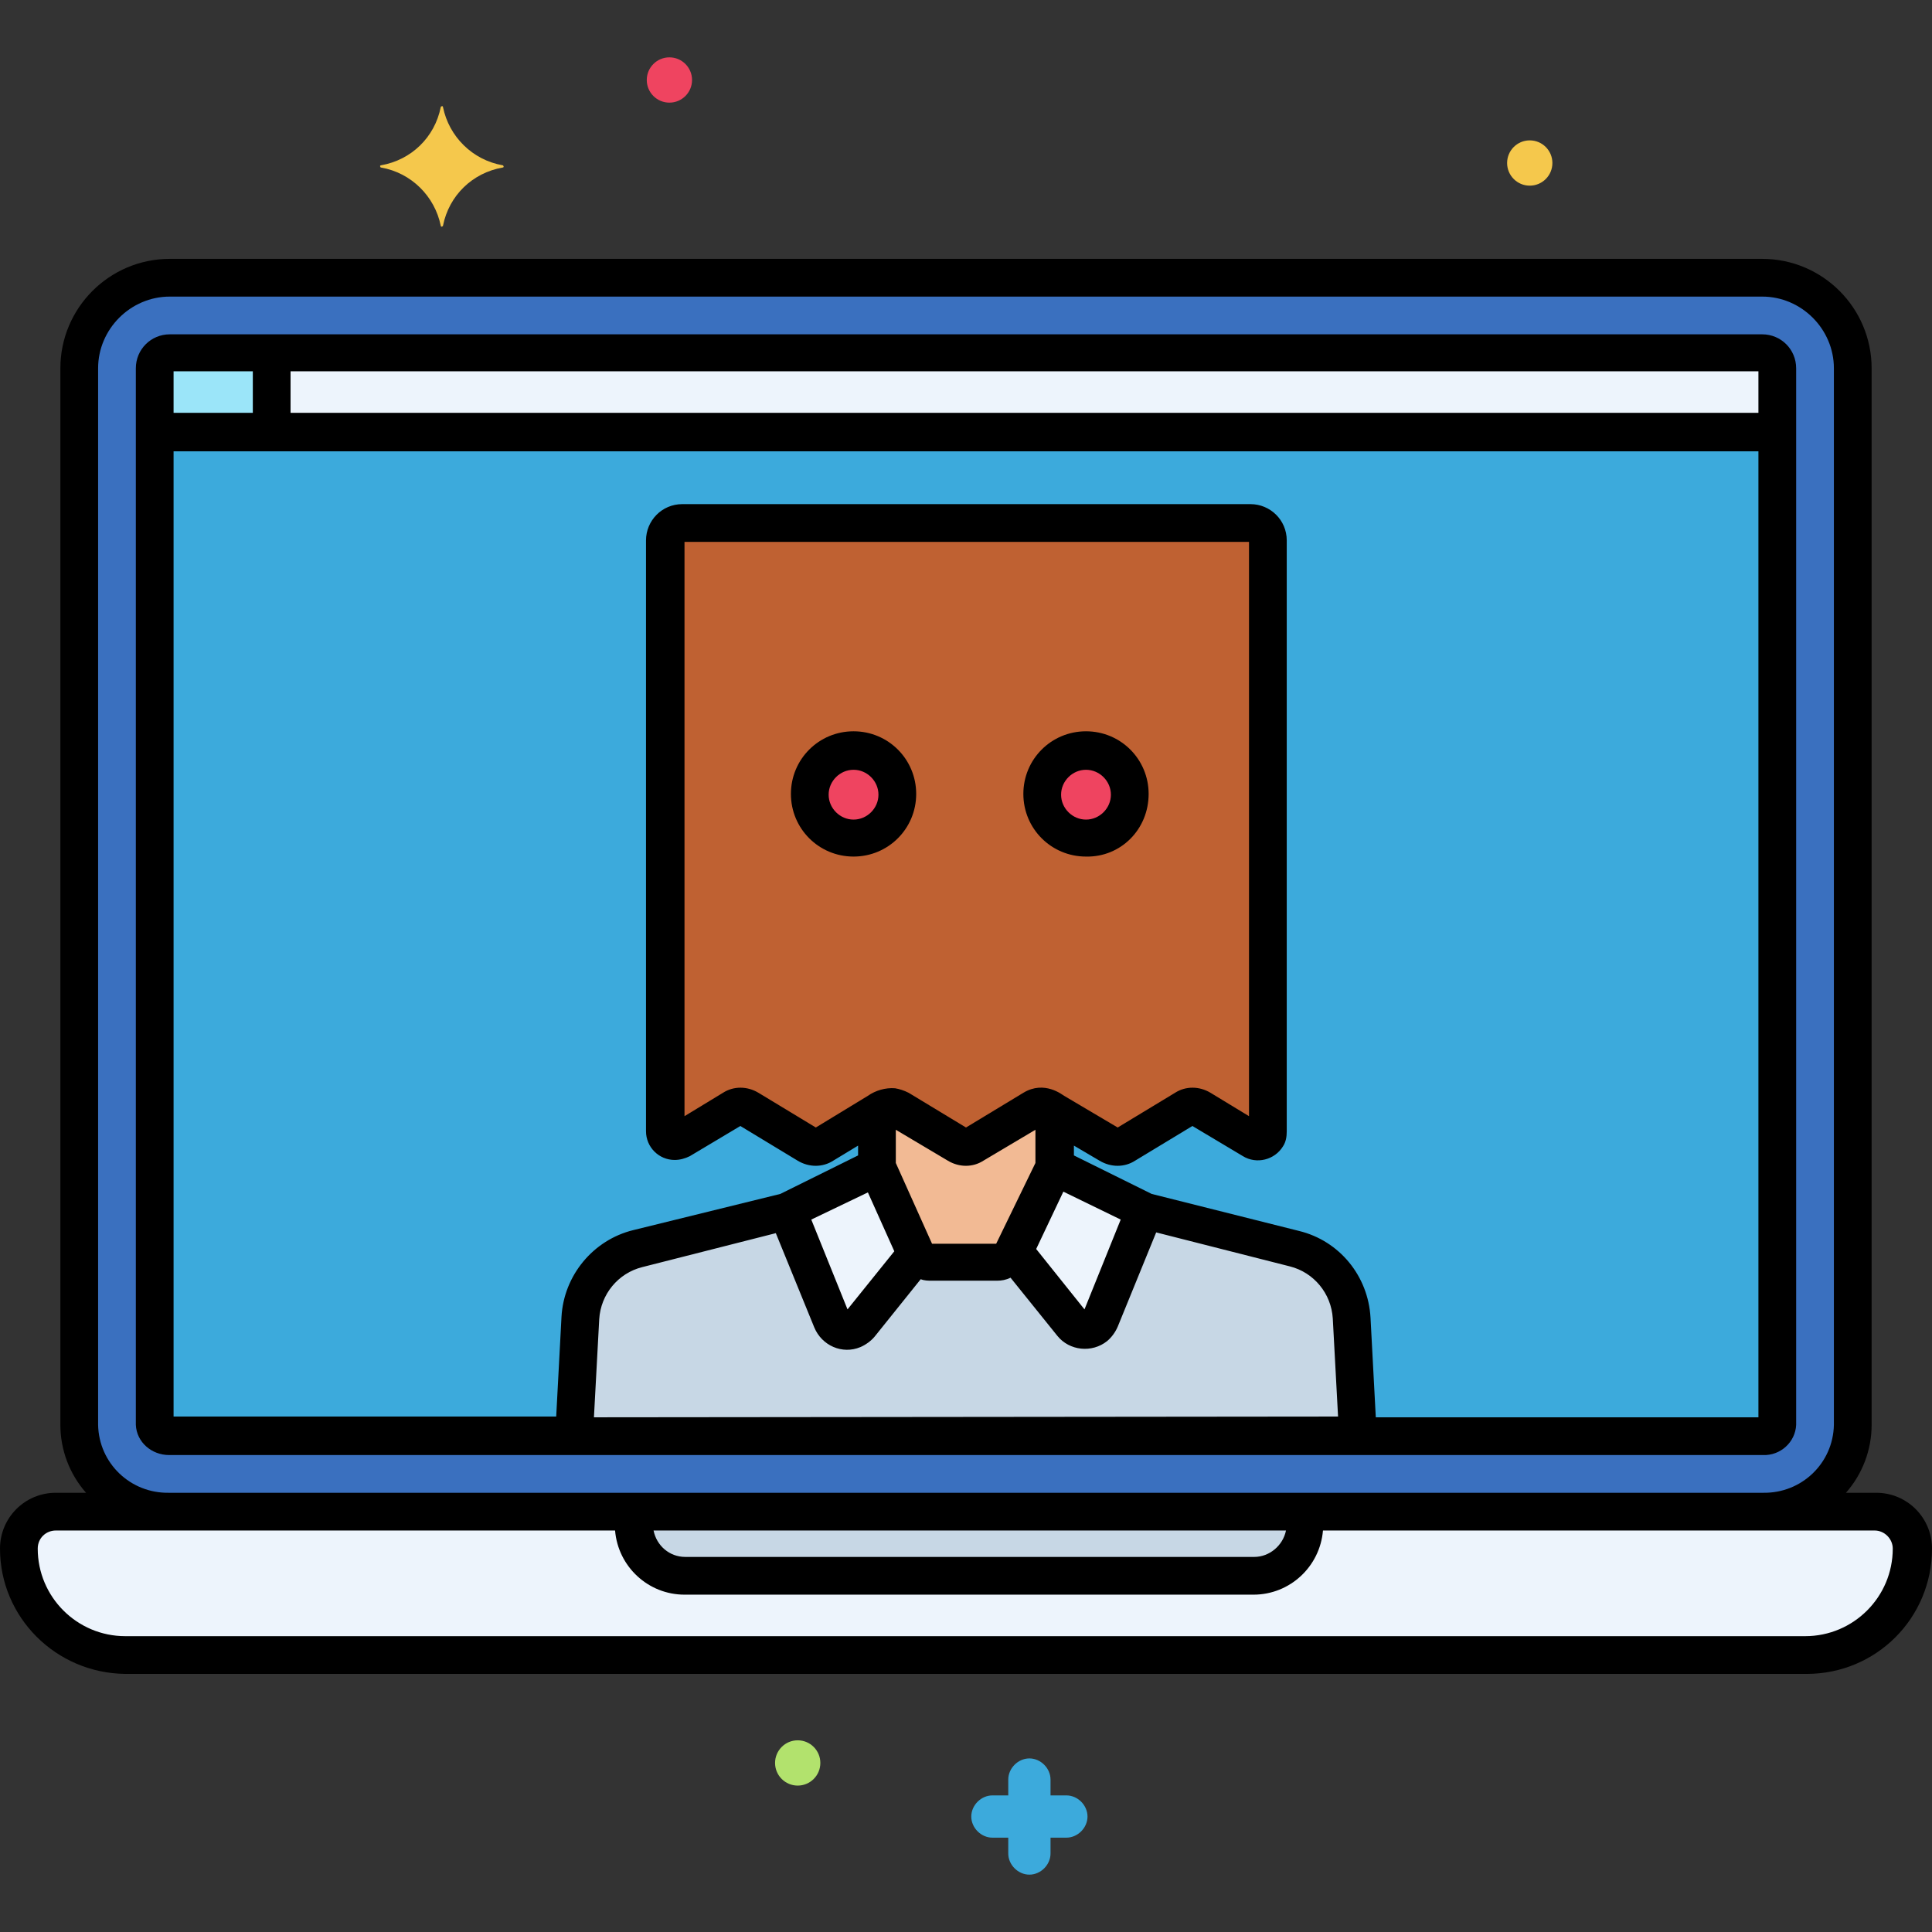 <?xml version="1.0" encoding="UTF-8"?> <svg xmlns="http://www.w3.org/2000/svg" id="Layer_1" height="512" viewBox="0 0 256 256" width="512"><rect x="0" y="0" width="256" height="256" fill="#333333" stroke="none"/> <g id="Layer_34"> <g> <path d="m233.5 36.8h-211c-6.6 0-12 5.4-12 12v140 .9c.6 6.1 5.8 10.7 11.9 10.6h211.2c6.1.1 11.3-4.5 11.9-10.6 0-.3 0-.6 0-.9v-140c0-6.7-5.4-12-12-12z" fill="#3a70bf"></path> <path d="m233.6 190.2c.9.1 1.7-.5 1.9-1.4v-.1-140c0-1.1-.9-2-2-2h-211c-1.1 0-2 .9-2 2v140 .2c.2.8 1 1.4 1.9 1.3z" fill="#3caadc"></path> <path d="m179.9 190.2-.9-15.6c-.2-4.4-3.3-8.1-7.6-9.2l-19.8-5-11.9-5.9-5.5 11.3c-.4.8-1.3 1.4-2.2 1.4h-8.6c-1 0-1.8-.6-2.2-1.4l-5.1-11.2-11.9 5.9-19.8 5c-4.3 1.1-7.3 4.8-7.6 9.2l-.9 15.6z" fill="#c7d7e5"></path> <g fill="#edf4fc"> <path d="m248.6 200.2h-241.2c-2.7 0-4.9 2.2-4.9 4.9 0 7.8 6.3 14.1 14.1 14.1h222.8c7.8 0 14.1-6.3 14.1-14.1 0-2.7-2.2-4.8-4.9-4.9z"></path> <path d="m151.7 160.5-5.9 14.5c-.5 1.1-1.7 1.7-2.9 1.2-.3-.1-.7-.4-.9-.7l-7.8-9.6 5.5-11.3z"></path> <path d="m110.2 175c.5 1.1 1.7 1.7 2.9 1.2.3-.1.7-.4.9-.7l7.5-9.4c-.1-.1-.1-.2-.2-.3l-5.1-11.2-7.9 3.9-4 2z"></path> </g> <path d="m165.6 69.2h-75.2c-1.3 0-2.3 1-2.3 2.3v78.3c0 .7.6 1.3 1.3 1.3.2 0 .5-.1.7-.2l6.9-4.1c.7-.4 1.5-.4 2.2 0l7.8 4.7c.7.4 1.5.4 2.2 0l7.8-4.7c.7-.4 1.5-.4 2.2 0l7.8 4.7c.7.4 1.5.4 2.2 0l7.8-4.7c.7-.4 1.5-.4 2.2 0l7.8 4.7c.7.4 1.5.4 2.2 0l7.8-4.7c.7-.4 1.5-.4 2.2 0l6.9 4.1c.6.4 1.5.2 1.8-.5.1-.2.2-.4.2-.7v-78.1c-.2-1.3-1.2-2.3-2.5-2.4z" fill="#bf6132"></path> <path d="m139.1 146.9c-.7-.4-1.5-.4-2.2 0l-7.8 4.7c-.7.4-1.5.4-2.2 0l-7.8-4.7c-.7-.4-1.5-.4-2.2 0l-.7.4v7.3l5.1 11.2c.4.9 1.3 1.4 2.2 1.4h8.6c.9 0 1.8-.5 2.2-1.4l5.5-11.3v-7.3z" fill="#f2ba94"></path> <circle cx="143.9" cy="105.2" fill="#ef4460" r="5.8"></circle> <circle cx="113.1" cy="105.2" fill="#ef4460" r="5.8"></circle> <path d="m233.5 46.8h-211c-1.1 0-2 .9-2 2v8.5h215v-8.5c0-1.1-.9-2-2-2z" fill="#edf4fc"></path> <path d="m36 46.8h-13.5c-1.1 0-2 .9-2 2v8.5h15.5z" fill="#9be5f9"></path> <path d="m84 200.2v1.7c0 3.7 3 6.8 6.8 6.8h75.4c3.7 0 6.8-3 6.8-6.8v-1.7z" fill="#c7d7e5"></path> <path d="m66.6 21.9c-4-.7-7.1-3.8-7.9-7.7 0-.1-.1-.2-.2-.1-.1 0-.1.1-.1.1-.8 4-3.9 7-7.9 7.7-.1 0-.2.1-.1.2 0 .1.1.1.1.1 4 .7 7.1 3.8 7.9 7.7 0 .1.1.2.2.1.1 0 .1-.1.1-.1.8-4 3.9-7 7.9-7.7.1 0 .2-.1.1-.2 0 0 0-.1-.1-.1z" fill="#f5c84c"></path> <circle cx="105.7" cy="233.6" fill="#b2e26d" r="3"></circle> <circle cx="88.7" cy="10.6" fill="#ef4460" r="3"></circle> <circle cx="202.7" cy="21.6" fill="#f5c84c" r="3"></circle> <path d="m141.3 237.9h-2.1v-2.1c0-1.5-1.3-2.8-2.8-2.8s-2.8 1.3-2.8 2.8v2.1h-2.1c-1.5 0-2.8 1.3-2.8 2.8s1.3 2.8 2.8 2.8h2.1v2.1c0 1.5 1.3 2.8 2.8 2.8s2.8-1.3 2.8-2.8v-2.1h2.1c1.5 0 2.8-1.3 2.8-2.8s-1.3-2.8-2.8-2.8z" fill="#3caadc"></path> <path d="m16.6 221.8h222.8c9.2 0 16.6-7.4 16.6-16.6 0-4.1-3.3-7.4-7.4-7.4h-4c2.2-2.5 3.4-5.7 3.4-9v-140c0-8-6.5-14.5-14.5-14.5h-211c-8 0-14.5 6.5-14.5 14.5v140c0 3.3 1.2 6.5 3.4 9h-4c-4.1 0-7.4 3.3-7.4 7.4 0 9.1 7.4 16.5 16.6 16.6zm-3.6-173c0-5.2 4.3-9.5 9.5-9.5h211c5.2 0 9.5 4.3 9.5 9.5v140c-.1 5.1-4.3 9.1-9.4 9h-211.2c-5.1.1-9.3-3.9-9.4-9zm157.4 154c-.4 2-2.2 3.5-4.2 3.5h-75.4c-2.1 0-3.8-1.5-4.2-3.5zm-163 0h74.1c.4 4.8 4.4 8.5 9.2 8.5h75.4c4.8 0 8.8-3.7 9.2-8.5h73.1c1.3 0 2.4 1.1 2.4 2.4 0 6.4-5.2 11.6-11.6 11.6h-222.6c-6.4 0-11.6-5.2-11.6-11.6 0-1.4 1.1-2.4 2.4-2.4z"></path> <path d="m22.4 192.8h211.2c2.3.1 4.3-1.7 4.4-4v-140c0-2.5-2-4.5-4.5-4.5h-211c-2.5 0-4.5 2-4.5 4.5v140c.1 2.3 2.1 4 4.4 4zm56.3-5 .7-13c.2-3.3 2.5-6.1 5.7-6.9l17.7-4.5 5.1 12.5c1 2.4 3.7 3.6 6.1 2.6.7-.3 1.4-.8 1.9-1.4l6.1-7.6c.5.2 1 .2 1.5.2h8.6c.6 0 1.2-.1 1.8-.4l6.2 7.7c1.6 2 4.6 2.3 6.6.7.6-.5 1.1-1.2 1.4-1.9l5.1-12.5 17.7 4.5c3.2.8 5.5 3.6 5.7 6.9l.7 13zm62.2-29.9 7.6 3.7-4.8 11.9-6.4-8zm-8.9 6.9h-8.5l-4.8-10.7v-4.4l6.9 4.1c1.5.9 3.3.9 4.7 0l6.9-4.1v4.4zm9-19.6c-.2-.1-2.6-2.1-5.4-.4l-7.6 4.6-7.6-4.6c-.6-.3-1.2-.5-1.8-.6-1.3-.1-2.6.3-3.6 1l-6.9 4.2-7.6-4.6c-1.5-.9-3.3-.9-4.7 0l-5.1 3.1v-76.1h74.8v76.1l-5.1-3.1c-1.5-.9-3.3-.9-4.7 0l-7.6 4.6zm-26 12.8 3.5 7.8-6.2 7.7-4.8-11.9zm-76.5-108.8h194.5v5.5h-194.5zm-15.5 0h10.5v5.5h-10.5zm0 10.6h210v128h-50.7l-.7-13.2c-.3-5.5-4.1-10.2-9.5-11.5l-19.5-4.9-10.3-5.1v-1.3l3.4 2c1.5.9 3.3.9 4.7 0l7.6-4.6 6.7 4c1.8 1.1 4.2.5 5.3-1.3.4-.6.5-1.3.5-2v-78.3c0-2.7-2.2-4.8-4.8-4.8h-75.3c-2.7 0-4.8 2.2-4.8 4.8v78.3c0 2.1 1.7 3.8 3.8 3.8.7 0 1.4-.2 2-.5l6.7-4 7.6 4.6c1.5.9 3.3.9 4.7 0l3.3-2v1.3l-10.3 5.1-19.5 4.8c-5.3 1.3-9.2 6-9.5 11.5l-.7 13.2h-50.7z"></path> <path d="m152.2 105.2c0-4.6-3.7-8.3-8.3-8.3s-8.3 3.7-8.3 8.3 3.7 8.3 8.3 8.3c4.6.1 8.3-3.6 8.3-8.3zm-8.3 3.4c-1.8 0-3.3-1.5-3.3-3.3s1.5-3.3 3.3-3.3 3.3 1.5 3.3 3.3c0 1.8-1.5 3.3-3.3 3.3z"></path> <path d="m113.1 96.9c-4.6 0-8.3 3.7-8.3 8.3s3.7 8.3 8.3 8.3 8.3-3.7 8.3-8.3-3.7-8.3-8.3-8.3zm0 11.7c-1.8 0-3.3-1.5-3.3-3.3s1.5-3.3 3.3-3.3 3.3 1.5 3.3 3.3c0 1.8-1.5 3.3-3.3 3.3z"></path> </g> </g> </svg> 